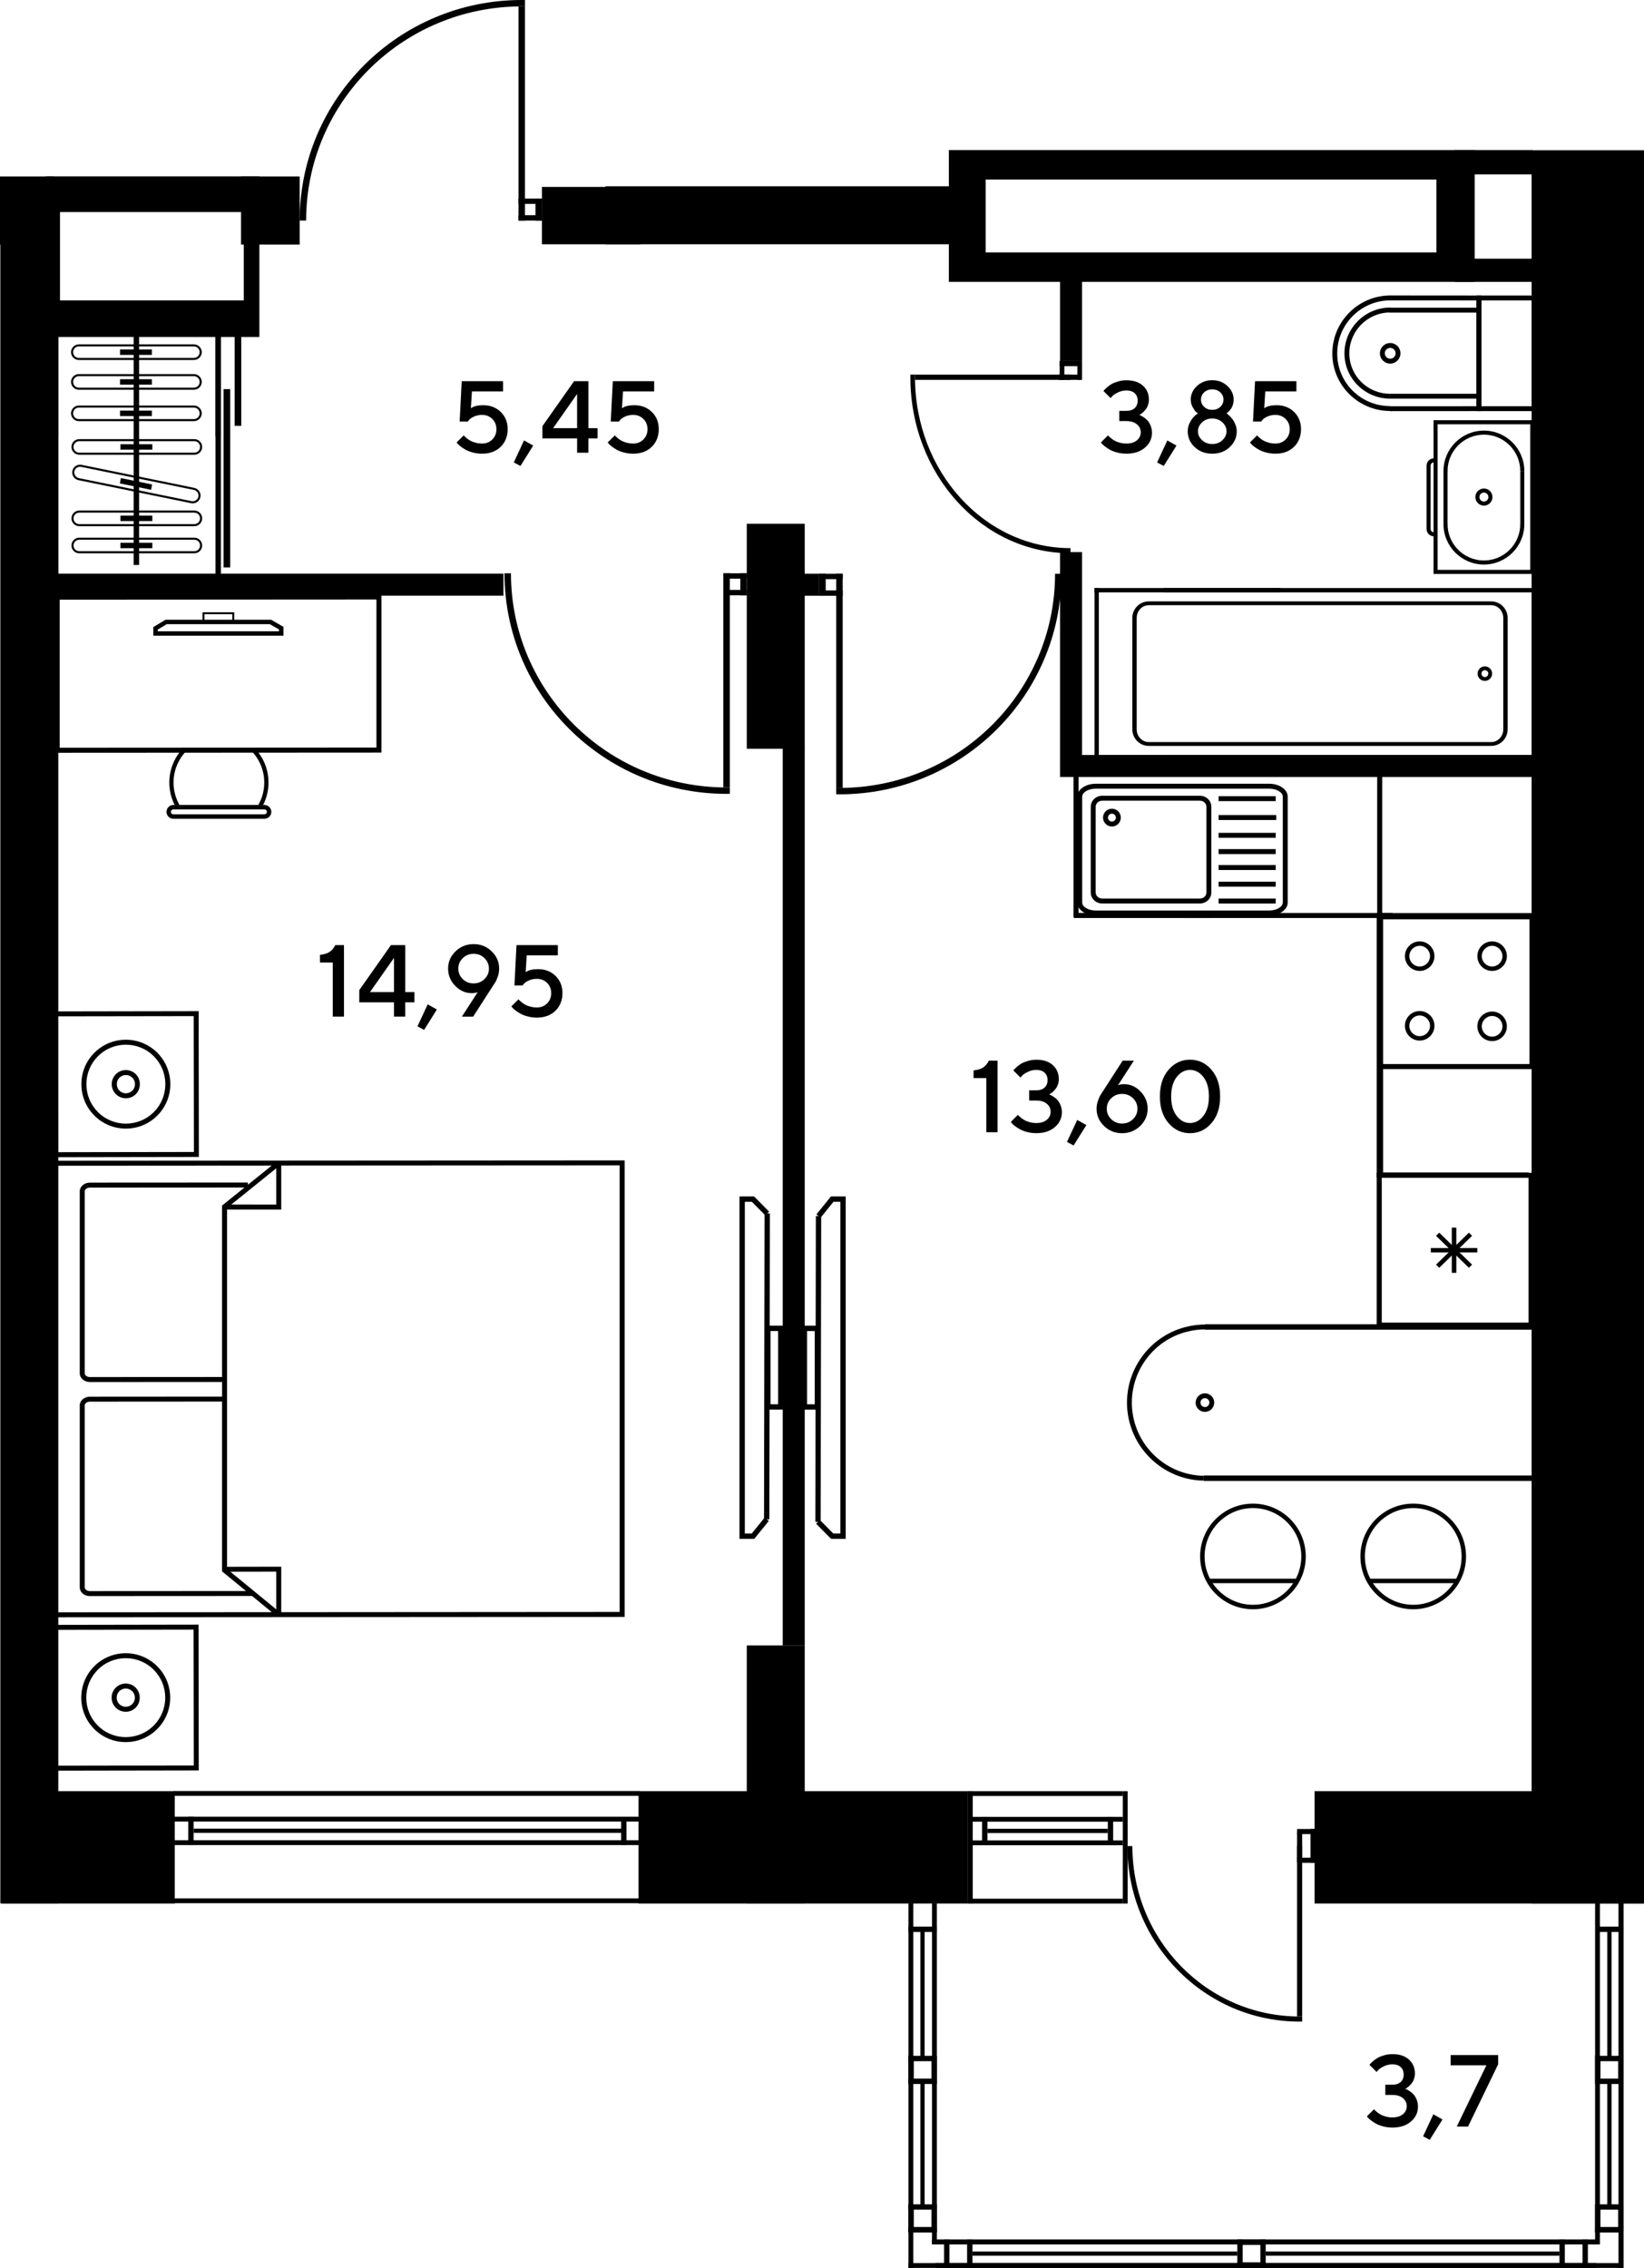 <?xml version="1.0" encoding="UTF-8"?>
<svg id="_Слой_1" data-name="Слой 1" xmlns="http://www.w3.org/2000/svg" viewBox="0 0 953 1314.72">
  <defs>
    <style>
      .cls-1, .cls-2 {
        fill: #000;
        stroke-width: 0px;
      }

      .cls-2 {
        fill-rule: evenodd;
      }
    </style>
  </defs>
  <g>
    <path class="cls-1" d="M814.59,1210.87c.19.08.46.19.79.33.34.14.93.49,1.78,1.04.85.55,1.6,1.18,2.25,1.89s1.25,1.7,1.78,2.96c.53,1.26.79,2.65.79,4.15,0,3.39-1.35,6.26-4.06,8.6-2.71,2.34-6.29,3.51-10.74,3.51-1.89,0-3.68-.23-5.38-.68-1.7-.45-3.1-.99-4.21-1.62-1.11-.63-2.07-1.26-2.88-1.89-.81-.64-1.4-1.17-1.76-1.59l-.58-.72,4.13-4.13c.08.12.22.28.42.51.2.22.64.61,1.32,1.16.67.55,1.38,1.03,2.12,1.45.74.42,1.72.79,2.95,1.13s2.51.51,3.86.51c2.56,0,4.59-.62,6.07-1.87s2.23-2.79,2.23-4.65-.74-3.41-2.23-4.66-3.51-1.86-6.07-1.86h-4.13v-5.93h4.13c2.04,0,3.64-.53,4.79-1.59,1.15-1.06,1.72-2.5,1.72-4.32s-.57-3.26-1.72-4.32-2.74-1.59-4.79-1.59c-1.73,0-3.37.38-4.91,1.13-1.54.75-2.63,1.47-3.27,2.17l-.98,1.13-4.16-4.13c.12-.15.29-.37.53-.65.24-.28.78-.78,1.6-1.52.83-.73,1.72-1.36,2.66-1.89.94-.53,2.19-1.02,3.73-1.47,1.54-.45,3.14-.68,4.8-.68,4.07,0,7.26,1.04,9.57,3.14,2.31,2.09,3.47,4.79,3.47,8.11,0,1.14-.2,2.23-.59,3.28-.39,1.05-.87,1.9-1.43,2.56-.56.66-1.1,1.22-1.63,1.69-.53.47-1,.8-1.4,1l-.58.35Z"/>
    <path class="cls-1" d="M830.87,1225.67l5.32,2.98-7.4,11.82-3.84-2.05,5.93-12.75Z"/>
    <path class="cls-1" d="M840.9,1191.32h27.55v5.35l-17.46,36.11h-6.53l17.17-35.53h-20.73v-5.93Z"/>
  </g>
  <g>
    <rect class="cls-1" x="1" y="1038.33" width="100.29" height="65.14"/>
    <rect class="cls-1" x="370.12" y="1038.33" width="190.95" height="65.14"/>
    <rect class="cls-1" x="762.03" y="1038.32" width="190.97" height="65.14"/>
    <rect class="cls-1" x="887.85" y="87.1" width="65.14" height="1016.38"/>
    <path class="cls-2" d="M550.03,87.01v76.39h304.82v-76.39h-304.82ZM832.66,146.34h-261.29v-42.27h261.29v42.27Z"/>
    <rect class="cls-1" x="314.16" y="108.36" width="57.01" height="33.25"/>
    <rect class="cls-1" y="102.31" width="31.28" height="39.45"/>
    <rect class="cls-1" x="139.72" y="102.31" width="33.99" height="39.45"/>
    <rect class="cls-1" x=".19" y="139.62" width="33.6" height="963.78"/>
    <rect class="cls-1" x="432.89" y="953.87" width="33.6" height="149.53"/>
    <rect class="cls-1" x="432.89" y="303.62" width="33.6" height="130.43"/>
    <rect class="cls-1" x="351" y="108" width="202.48" height="33.6"/>
    <g>
      <rect class="cls-1" x="360.06" y="1053.26" width="3.09" height="16.31"/>
      <rect class="cls-1" x="100.57" y="1053.14" width="270.09" height="2.8"/>
      <rect class="cls-1" x="100.57" y="1066.79" width="270.09" height="2.8"/>
      <rect class="cls-1" x="100.47" y="1038.25" width="270.19" height="2.8"/>
      <rect class="cls-1" x="100.47" y="1100.49" width="270.19" height="2.8"/>
      <rect class="cls-1" x="109.14" y="1053.14" width="3.1" height="16.31"/>
      <rect class="cls-1" x="112.28" y="1060.06" width="249.64" height="2.46"/>
    </g>
    <g>
      <rect class="cls-1" x="642.18" y="1053.23" width="3.09" height="16.31"/>
      <rect class="cls-1" x="561.16" y="1053.23" width="89.72" height="2.8"/>
      <rect class="cls-1" x="561.16" y="1066.88" width="89.72" height="2.8"/>
      <rect class="cls-1" x="561.08" y="1038.34" width="2.8" height="65.04"/>
      <rect class="cls-1" x="650.88" y="1038.34" width="2.8" height="65.14"/>
      <rect class="cls-1" x="561.08" y="1038.34" width="89.81" height="2.8"/>
      <rect class="cls-1" x="561.08" y="1100.68" width="89.81" height="2.8"/>
      <rect class="cls-1" x="569.29" y="1053.23" width="3.1" height="16.31"/>
      <rect class="cls-1" x="572.39" y="1060.15" width="69.79" height="2.46"/>
    </g>
    <g>
      <rect class="cls-1" x="751.89" y="1060.27" width="10.74" height="2.96"/>
      <rect class="cls-1" x="751.89" y="1076.91" width="10.74" height="2.96"/>
      <rect class="cls-1" x="759.66" y="1060.27" width="2.96" height="19.6"/>
      <rect class="cls-1" x="751.89" y="1062.63" width="2.96" height="15.1"/>
      <rect class="cls-1" x="751.89" y="1070.19" width="2.96" height="98.76"/>
      <path class="cls-2" d="M754.85,1171.9l-1.46.02c-55.16,0-99.87-45.54-99.87-101.73h2.9c0,54.55,43.42,98.78,96.98,98.78l1.46-.02v2.95Z"/>
    </g>
    <rect class="cls-1" x="453.74" y="433.54" width="12.75" height="520.33"/>
    <rect class="cls-1" x="614.5" y="437.67" width="291.23" height="12.75"/>
    <rect class="cls-1" x="32.8" y="332.55" width="259.05" height="12.75"/>
    <rect class="cls-1" x="614.5" y="320.04" width="12.75" height="124.9"/>
    <rect class="cls-1" x="614.5" y="160.44" width="12.75" height="48.8"/>
    <rect class="cls-1" x="460.34" y="332.59" width="14.56" height="12.75"/>
    <rect class="cls-1" x="843.31" y="149.97" width="45.01" height="13.44"/>
    <rect class="cls-1" x="843.31" y="87.01" width="45.01" height="14.1"/>
    <g>
      <rect class="cls-1" x="624.55" y="209.23" width="2.7" height="10.97"/>
      <rect class="cls-1" x="614.28" y="209.23" width="2.7" height="10.97"/>
      <rect class="cls-1" x="614.31" y="209.23" width="12.47" height="3.02"/>
      <rect class="cls-1" x="613.66" y="217.18" width="13.12" height="3.03"/>
      <rect class="cls-1" x="530.43" y="217.18" width="90.11" height="3.03"/>
      <path class="cls-2" d="M527.74,217.18l-.02,1.49c0,56.36,41.56,102.04,92.82,102.04v-2.96c-49.78,0-90.13-44.37-90.13-99.09l.02-1.49h-2.69Z"/>
    </g>
    <g>
      <rect class="cls-1" x="474.9" y="332.61" width="13.59" height="3.11"/>
      <rect class="cls-1" x="474.9" y="342.26" width="13.59" height="3.1"/>
      <rect class="cls-1" x="474.9" y="332.61" width="3.75" height="12.76"/>
      <rect class="cls-1" x="484.74" y="332.61" width="3.75" height="124.13"/>
      <path class="cls-2" d="M484.74,460.44l1.87.03c71.09,0,128.73-57.25,128.73-127.86h-3.74c0,68.57-55.96,124.15-125,124.15l-1.87-.02v3.71Z"/>
    </g>
    <g>
      <rect class="cls-1" x="300.57" y="124.75" width="13.59" height="3.11"/>
      <rect class="cls-1" x="300.57" y="115.1" width="13.59" height="3.1"/>
      <rect class="cls-1" x="310.41" y="115.1" width="3.75" height="12.76"/>
      <rect class="cls-1" x="300.57" y="3.73" width="3.75" height="124.13"/>
      <path class="cls-2" d="M304.32.03l-1.87-.03c-71.09,0-128.73,57.25-128.73,127.86h3.74c0-68.57,55.96-124.15,125-124.15l1.87.02V.03Z"/>
    </g>
    <rect class="cls-1" x="419.3" y="332.33" width="13.59" height="3.11"/>
    <rect class="cls-1" x="419.3" y="341.99" width="13.59" height="3.1"/>
    <rect class="cls-1" x="429.14" y="332.33" width="3.75" height="12.76"/>
    <rect class="cls-1" x="419.3" y="332.33" width="3.75" height="124.13"/>
    <path class="cls-2" d="M423.05,460.17l-1.87.03c-71.09,0-128.73-57.25-128.73-127.86h3.74c0,68.57,55.96,124.15,125,124.15l1.87-.02v3.71Z"/>
    <g>
      <path class="cls-2" d="M656.39,422.79v-64.56c0-5.3,4.27-9.61,9.52-9.61h198.53c5.25,0,9.52,4.31,9.52,9.61v64.56c0,5.3-4.27,9.61-9.52,9.61h-198.52c-5.25,0-9.53-4.31-9.53-9.61M871.43,358.23c0-4.08-3.14-7.4-7-7.4h-198.52c-3.85,0-6.99,3.32-6.99,7.4v64.56c0,4.08,3.14,7.39,6.99,7.39h198.53c3.85,0,6.99-3.32,6.99-7.39v-64.56Z"/>
      <path class="cls-2" d="M856.54,390.51h0c0-1.92,1.3-3.6,3.16-4.08,1.09-.29,2.23-.12,3.19.45.97.58,1.66,1.49,1.94,2.58.56,2.24-.83,4.57-3.03,5.13-1.09.28-2.22.13-3.19-.45-.97-.57-1.66-1.49-1.94-2.57-.09-.34-.14-.7-.14-1.05M862.75,390.51c0-.17-.03-.34-.06-.5-.13-.51-.46-.95-.92-1.22-.46-.27-1-.34-1.51-.21-1.04.27-1.71,1.39-1.43,2.43.13.52.46.95.92,1.22.46.27,1,.35,1.51.21.89-.23,1.5-1.02,1.5-1.93Z"/>
      <polygon class="cls-2" points="676.96 437.63 682.26 437.63 888.03 437.63 888.03 343.4 682.26 343.4 676.96 343.4 674.45 343.4 674.45 340.89 890.55 340.89 890.55 440.14 674.45 440.14 674.45 437.63 676.96 437.63"/>
      <rect class="cls-1" x="634.48" y="437.63" width="107.78" height="2.51"/>
      <rect class="cls-1" x="634.48" y="340.88" width="107.78" height="2.51"/>
      <rect class="cls-1" x="634.48" y="340.88" width="2.51" height="99.25"/>
    </g>
    <g>
      <path class="cls-2" d="M855.24,288.15c0,2.74,2.22,4.96,4.96,4.96s4.96-2.22,4.96-4.96-2.22-4.96-4.96-4.96-4.96,2.23-4.96,4.96M862.81,288.15c0,1.44-1.17,2.61-2.61,2.61s-2.6-1.17-2.6-2.61,1.16-2.61,2.6-2.61,2.61,1.17,2.61,2.61Z"/>
      <path class="cls-2" d="M831,243.6v89.1h58.41v-89.1h-58.41ZM833.36,330.35v-84.39h53.69v84.39h-53.69Z"/>
      <path class="cls-2" d="M826.96,269.93v36.75c0,2.32,1.89,4.21,4.21,4.21v-2.36c-1.02,0-1.86-.83-1.86-1.86v-36.75c0-1.03.83-1.86,1.86-1.86v-2.35c-2.32,0-4.21,1.89-4.21,4.22"/>
      <path class="cls-2" d="M836.77,303.84c0,12.92,10.51,23.43,23.43,23.43s23.43-10.51,23.43-23.43h-2.36c0,11.62-9.45,21.07-21.07,21.07s-21.07-9.45-21.07-21.07h-2.36Z"/>
      <path class="cls-2" d="M836.77,273.04h2.36c0-11.62,9.45-21.07,21.07-21.07s21.07,9.46,21.07,21.07h2.36c0-12.92-10.51-23.42-23.43-23.42s-23.43,10.51-23.43,23.42"/>
      <rect class="cls-1" x="881.27" y="273.04" width="2.36" height="31.29"/>
      <rect class="cls-1" x="836.78" y="272.79" width="2.35" height="31.26"/>
    </g>
    <g>
      <path class="cls-2" d="M855.92,238.32v-67h34.91v67h-34.91ZM858.75,174.15v61.34h29.24v-61.34h-29.24Z"/>
      <polygon class="cls-2" points="805.78 235.51 855.86 235.49 855.86 174.15 805.85 174.12 805.85 171.29 858.68 171.33 858.68 238.31 805.78 238.34 805.78 235.51"/>
      <path class="cls-2" d="M772.33,204.94c0-18.55,15.1-33.65,33.65-33.65v2.83c-17,0-30.82,13.82-30.82,30.81s13.78,30.49,30.7,30.49v2.83c-18.49,0-33.53-14.95-33.53-33.32"/>
      <path class="cls-2" d="M799.91,204.81c0-3.29,2.68-5.96,5.96-5.96s5.96,2.67,5.96,5.96-2.67,5.97-5.96,5.97-5.96-2.67-5.96-5.97M809.01,204.81c0-1.73-1.41-3.13-3.13-3.13s-3.13,1.41-3.13,3.13,1.41,3.14,3.13,3.14,3.13-1.4,3.13-3.14Z"/>
      <path class="cls-2" d="M779.36,204.83c0-14.63,11.9-26.53,26.53-26.53v2.83c-13.07,0-23.7,10.63-23.7,23.7s10.59,23.44,23.6,23.44v2.83c-14.58,0-26.44-11.78-26.44-26.27"/>
      <rect class="cls-1" x="805.48" y="178.38" width="51.79" height="2.83"/>
      <rect class="cls-1" x="805.67" y="228.27" width="51.99" height="2.83"/>
    </g>
    <g>
      <polygon class="cls-2" points="124.9 192.36 124.9 333.64 33.71 333.64 33.71 192.36 30.57 192.36 30.57 336.79 128.05 336.79 128.05 192.36 124.9 192.36"/>
      <rect class="cls-1" x="129.6" y="225.58" width="3.84" height="103.35"/>
      <rect class="cls-1" x="136.01" y="192.36" width="3.84" height="54.5"/>
      <rect class="cls-1" x="77.49" y="192.36" width="3.14" height="135.17"/>
      <path class="cls-2" d="M41.42,300.5c0-2.5,2.04-4.53,4.53-4.53h66.71c2.5,0,4.53,2.03,4.53,4.53,0,2.5-2.03,4.53-4.53,4.53H45.95c-2.49,0-4.53-2.03-4.53-4.53M112.66,297.17H45.95c-1.83,0-3.33,1.49-3.33,3.33,0,1.84,1.49,3.33,3.33,3.33h66.71c1.84,0,3.32-1.49,3.32-3.33,0-1.84-1.49-3.33-3.32-3.33Z"/>
      <rect class="cls-1" x="69.82" y="298.92" width="18.48" height="3.15"/>
      <path class="cls-2" d="M41.86,273.9c0-.3.02-.61.09-.9.49-2.45,2.89-4.03,5.34-3.53l65.35,13.36c2.39.49,4.06,2.94,3.53,5.34-.5,2.45-2.9,4.03-5.34,3.54l-65.35-13.36c-2.1-.43-3.62-2.3-3.62-4.44M112.4,284l-65.35-13.36c-1.8-.37-3.57.8-3.93,2.6-.35,1.78.84,3.57,2.59,3.92l65.35,13.36c1.8.37,3.56-.8,3.93-2.6.04-.21.06-.44.06-.66,0-1.57-1.11-2.95-2.66-3.27Z"/>
      <rect class="cls-1" x="77.25" y="271.3" width="3.15" height="18.47" transform="translate(-211.81 301.6) rotate(-78.45)"/>
      <path class="cls-2" d="M41.18,239.62c0-2.5,2.03-4.53,4.53-4.53h66.7c2.5,0,4.54,2.04,4.54,4.53,0,2.5-2.04,4.52-4.54,4.52H45.71c-2.5,0-4.53-2.02-4.53-4.52M112.41,236.28H45.71c-1.83,0-3.32,1.5-3.32,3.34,0,1.83,1.49,3.32,3.32,3.32h66.7c1.84,0,3.33-1.49,3.33-3.32,0-1.84-1.49-3.34-3.33-3.34Z"/>
      <rect class="cls-1" x="69.58" y="238.04" width="18.47" height="3.15"/>
      <path class="cls-2" d="M41.18,221.4c0-2.5,2.03-4.53,4.53-4.53h66.7c2.5,0,4.54,2.03,4.54,4.53s-2.04,4.53-4.54,4.53H45.71c-2.5,0-4.53-2.03-4.53-4.53M112.41,218.07H45.71c-1.83,0-3.32,1.49-3.32,3.33,0,1.84,1.49,3.33,3.32,3.33h66.7c1.84,0,3.33-1.5,3.33-3.33,0-1.84-1.49-3.33-3.33-3.33Z"/>
      <rect class="cls-1" x="69.58" y="219.82" width="18.47" height="3.15"/>
      <path class="cls-2" d="M41.18,204.16c0-2.5,2.03-4.53,4.53-4.53h66.7c2.5,0,4.54,2.04,4.54,4.53s-2.04,4.53-4.54,4.53H45.71c-2.5,0-4.53-2.03-4.53-4.53M112.41,200.82H45.71c-1.83,0-3.32,1.5-3.32,3.34,0,1.84,1.49,3.33,3.32,3.33h66.7c1.84,0,3.33-1.5,3.33-3.33s-1.49-3.34-3.33-3.34Z"/>
      <rect class="cls-1" x="69.58" y="202.58" width="18.47" height="3.15"/>
      <path class="cls-2" d="M41.42,259.09c0-2.5,2.04-4.53,4.53-4.53h66.71c2.5,0,4.53,2.03,4.53,4.53,0,2.5-2.03,4.53-4.53,4.53H45.95c-2.49,0-4.53-2.03-4.53-4.53M112.66,255.76H45.95c-1.83,0-3.33,1.49-3.33,3.33,0,1.84,1.49,3.33,3.33,3.33h66.71c1.84,0,3.32-1.49,3.32-3.33,0-1.84-1.49-3.33-3.32-3.33Z"/>
      <rect class="cls-1" x="69.82" y="257.52" width="18.48" height="3.14"/>
      <path class="cls-2" d="M41.42,316.22c0-2.49,2.04-4.53,4.53-4.53h66.71c2.5,0,4.53,2.03,4.53,4.53,0,2.5-2.03,4.53-4.53,4.53H45.95c-2.49,0-4.53-2.03-4.53-4.53M112.66,312.89H45.95c-1.83,0-3.33,1.49-3.33,3.33,0,1.84,1.49,3.33,3.33,3.33h66.71c1.84,0,3.32-1.49,3.32-3.33,0-1.83-1.49-3.33-3.32-3.33Z"/>
      <rect class="cls-1" x="69.82" y="314.65" width="18.48" height="3.14"/>
      <rect class="cls-1" x="124.9" y="192.36" width="3.14" height="60.72"/>
      <rect class="cls-1" x="30.57" y="192.36" width="3.14" height="60.72"/>
      <path class="cls-2" d="M113.7,192.36c-.73.54-1.67.78-2.63.59l-2.88-.59h-6l8.64,1.77c1.78.36,3.53-.39,4.55-1.77h-1.68Z"/>
    </g>
    <path class="cls-2" d="M362.09,672.67v264.66h-1.45l-330.01.21v-264.65h1.45l330.01-.21ZM359.2,934.45v-258.89s-196.17.12-196.17.12v25.49h-31.42s0,207.1,0,207.1l31.42-.06v26.37l196.17-.13ZM160.15,698.28v-21.03l-26.07,21.01,26.07.02ZM160.15,932.97v-21.88l-26.59.05,26.59,21.82ZM33.51,934.65l124.05-.08-11.43-9.37-94.02.05c-1.71,0-3.35-.64-4.46-1.76-.92-.91-1.42-2.08-1.42-3.28v-105.49c0-2.79,2.64-5.06,5.88-5.06l76.62-.05v-8.49l-76.62.04c-3.24,0-5.88-2.26-5.88-5.05v-105.48c0-2.8,2.64-5.06,5.88-5.06l91.62-.05v1.28l13.78-11.1-123.98.08v258.89ZM49.1,920.21c0,.55.31.98.58,1.25.57.57,1.48.91,2.42.91l90.52-.05-13.9-11.4v-98.43l-76.62.05c-1.63,0-3,1-3,2.18v105.49ZM128.72,798.24v-99.36l13-10.48-89.62.05c-1.63,0-3,1-3,2.18v105.48c0,1.18,1.37,2.17,3,2.17l76.62-.04Z"/>
    <g>
      <path class="cls-2" d="M30.56,941.94l84.53-.14.12,84.52-84.52.14-.13-84.52ZM112.2,944.7l-78.76.12.13,78.76,78.76-.12-.12-78.75Z"/>
      <path class="cls-2" d="M47.11,984.13c0-6.88,2.68-13.36,7.55-18.23,10.05-10.04,26.4-10.04,36.45,0,4.87,4.87,7.55,11.35,7.55,18.23s-2.68,13.36-7.55,18.23c-10.05,10.05-26.4,10.05-36.45,0-4.87-4.87-7.55-11.34-7.55-18.23M95.78,984.13c0-6.12-2.38-11.86-6.7-16.19-8.92-8.92-23.45-8.92-32.37,0-4.33,4.33-6.7,10.07-6.7,16.19s2.38,11.87,6.7,16.19c8.92,8.93,23.45,8.92,32.37,0,4.33-4.33,6.7-10.08,6.7-16.19Z"/>
      <path class="cls-2" d="M64.7,984.13c0-2.19.85-4.24,2.4-5.79,1.55-1.54,3.6-2.39,5.79-2.39s4.24.86,5.78,2.39c3.1,3.1,3.1,8.48,0,11.58-1.54,1.54-3.6,2.39-5.78,2.39s-4.24-.85-5.79-2.39c-1.54-1.54-2.4-3.61-2.4-5.79M78.19,984.13c0-1.41-.55-2.74-1.55-3.74-1.01-1-2.34-1.56-3.75-1.56s-2.74.56-3.74,1.56c-2.01,2-2.01,5.48,0,7.49,1.01.99,2.33,1.55,3.74,1.55s2.74-.55,3.75-1.55c1-1.01,1.55-2.34,1.55-3.75Z"/>
    </g>
    <g>
      <path class="cls-2" d="M30.63,586.3l84.53-.14.12,84.52-84.52.14-.13-84.52ZM112.27,589.05l-78.76.12.13,78.76,78.76-.12-.12-78.75Z"/>
      <path class="cls-2" d="M47.18,628.49c0-6.88,2.68-13.36,7.55-18.23,10.05-10.04,26.4-10.04,36.45,0,4.87,4.87,7.55,11.35,7.55,18.23s-2.68,13.36-7.55,18.23c-10.05,10.05-26.4,10.05-36.45,0-4.87-4.87-7.55-11.34-7.55-18.23M95.85,628.49c0-6.12-2.38-11.86-6.7-16.19-8.92-8.92-23.45-8.92-32.37,0-4.33,4.33-6.7,10.07-6.7,16.19s2.38,11.87,6.7,16.19c8.92,8.93,23.45,8.92,32.37,0,4.33-4.33,6.7-10.08,6.7-16.19Z"/>
      <path class="cls-2" d="M64.77,628.49c0-2.19.85-4.24,2.4-5.79,1.55-1.54,3.6-2.39,5.79-2.39s4.24.86,5.78,2.39c3.1,3.1,3.1,8.48,0,11.58-1.54,1.54-3.6,2.39-5.78,2.39s-4.24-.85-5.79-2.39c-1.54-1.54-2.4-3.61-2.4-5.79M78.26,628.49c0-1.41-.55-2.74-1.55-3.74-1.01-1-2.34-1.56-3.75-1.56s-2.74.56-3.74,1.56c-2.01,2-2.01,5.48,0,7.49,1.01.99,2.33,1.55,3.74,1.55s2.74-.55,3.75-1.55c1-1.01,1.55-2.34,1.55-3.75Z"/>
    </g>
    <g>
      <polygon class="cls-2" points="445.84 702.38 443.63 704.54 435.85 696.68 431.76 696.68 431.76 888.99 435.76 888.99 443.23 879.76 445.64 881.71 437.23 892.08 428.67 892.08 428.67 693.59 437.14 693.59 445.84 702.38"/>
      <polygon class="cls-2" points="446.28 703.45 445.98 880.74 442.89 880.74 443.2 703.45 446.28 703.45"/>
      <path class="cls-2" d="M454.15,768.51v48.64h-10.6v-48.64h10.6ZM451.07,814.06v-42.46h-4.43v42.46h4.43Z"/>
    </g>
    <g>
      <polygon class="cls-2" points="473.07 883.29 475.28 881.13 483.06 888.99 487.15 888.99 487.15 696.68 483.15 696.68 475.69 705.9 473.28 703.96 481.69 693.59 490.24 693.59 490.24 892.08 481.77 892.08 473.07 883.29"/>
      <polygon class="cls-2" points="472.64 882.22 472.94 704.93 476.03 704.93 475.72 882.22 472.64 882.22"/>
      <path class="cls-2" d="M464.76,817.16v-48.64h10.6v48.64h-10.6ZM467.85,771.61v42.46h4.43v-42.46h-4.43Z"/>
    </g>
    <g>
      <path class="cls-2" d="M221.13,344.63l-189.44.11v91.65l189.44-.11v-91.65ZM34.6,347.64l183.62-.11v85.84l-183.62.11v-85.84Z"/>
      <path class="cls-2" d="M153.29,466.64h-52.78c-2.21,0-4,1.79-4,4s1.79,4,4,4h52.78c2.21,0,4-1.79,4-4s-1.8-4-4-4M100.5,472.07c-.79,0-1.44-.64-1.44-1.43s.64-1.43,1.43-1.43h52.78c.79,0,1.44.64,1.44,1.43s-.64,1.43-1.44,1.43h-52.78Z"/>
      <path class="cls-2" d="M157.13,359.27h-61.18l-7.07,4.25v4.99h75.44v-5.11s-7.18-4.14-7.18-4.14ZM96.66,361.84h59.78l5.29,3.06v1.05s-70.29,0-70.29,0v-.98l5.22-3.13Z"/>
      <path class="cls-2" d="M135.79,354.94h-18.4v5.79h18.4v-5.79ZM118.49,356.06h16.17v3.56h-16.17v-3.56Z"/>
      <path class="cls-2" d="M106.4,433.47c-5.1,5.19-8.25,12.3-8.25,20.16,0,4.68,1.12,9.11,3.11,13.02h2.79c-2.19-3.84-3.45-8.28-3.45-13.02,0-8.09,3.66-15.33,9.41-20.16h-3.62ZM152.53,466.64c1.99-3.91,3.11-8.33,3.11-13.02,0-7.85-3.15-14.97-8.25-20.16h-3.62c5.75,4.82,9.41,12.06,9.41,20.16,0,4.74-1.25,9.18-3.45,13.02h2.8Z"/>
    </g>
    <rect class="cls-1" x="686.82" y="529.26" width="120.52" height="2.91"/>
    <rect class="cls-1" x="798.33" y="445.47" width="2.91" height="120.52"/>
    <g>
      <rect class="cls-1" x="829.43" y="723.48" width="26.94" height="2.55"/>
      <rect class="cls-1" x="841.58" y="711.66" width="2.63" height="26.2"/>
      <polygon class="cls-2" points="853.35 716.4 851.49 714.59 832.44 733.12 834.3 734.93 853.35 716.4"/>
      <polygon class="cls-2" points="853.35 733.12 834.3 714.59 832.44 716.4 851.49 734.93 853.35 733.12"/>
      <path class="cls-2" d="M798.04,769.62v-89.72h90.98v89.72h-90.98ZM800.98,682.79v83.93h85.1v-83.93h-85.1Z"/>
    </g>
    <rect class="cls-1" x="622.44" y="529.22" width="78.85" height="2.95"/>
    <path class="cls-2" d="M801.77,679.68h84.36c.13.97.26,1.94.41,2.91h-88.49v-153.28h90c.03.98.11,1.95.24,2.91h-86.51v147.46Z"/>
    <g>
      <path class="cls-2" d="M889.5,530.03h-90.97v89.72h90.97v-89.72ZM801.44,532.94h85.16v83.9h-85.16v-83.9Z"/>
      <path class="cls-2" d="M822.97,562.84c4.71,0,8.56-3.84,8.56-8.56s-3.84-8.56-8.56-8.56c-4.71,0-8.56,3.84-8.56,8.56s3.85,8.56,8.56,8.56M828.96,554.29c0,3.3-2.68,5.99-5.99,5.99s-5.99-2.69-5.99-5.99,2.68-6,5.99-6,5.99,2.69,5.99,6Z"/>
      <path class="cls-2" d="M822.97,603.22c4.71,0,8.56-3.84,8.56-8.56s-3.84-8.56-8.56-8.56-8.56,3.84-8.56,8.56,3.85,8.56,8.56,8.56M828.96,594.67c0,3.31-2.68,5.99-5.99,5.99s-5.99-2.69-5.99-5.99,2.68-5.99,5.99-5.99,5.99,2.69,5.99,5.99Z"/>
      <path class="cls-2" d="M864.95,562.84c4.72,0,8.56-3.84,8.56-8.56s-3.84-8.56-8.56-8.56c-4.72,0-8.55,3.84-8.55,8.56s3.84,8.56,8.55,8.56M870.94,554.29c0,3.3-2.69,5.99-5.99,5.99s-5.99-2.69-5.99-5.99,2.69-6,5.99-6,5.99,2.69,5.99,6Z"/>
      <path class="cls-2" d="M864.96,603.53c4.72,0,8.56-3.84,8.56-8.56s-3.84-8.57-8.56-8.57-8.56,3.84-8.56,8.57,3.84,8.56,8.56,8.56M870.95,594.97c0,3.3-2.7,5.99-6,5.99s-5.99-2.69-5.99-5.99,2.69-6,5.99-6,6,2.69,6,6Z"/>
    </g>
    <g>
      <path class="cls-2" d="M638.93,461.29c-3.66,0-6.64,2.86-6.64,6.38v49.7c0,3.52,2.98,6.38,6.64,6.38h56.63c3.66,0,6.64-2.86,6.64-6.38v-49.7c0-3.52-2.98-6.38-6.64-6.38h-56.63M638.93,520.89c-2.09,0-3.78-1.58-3.78-3.51v-49.7c0-1.94,1.69-3.52,3.78-3.52h56.63c2.09,0,3.78,1.57,3.78,3.52v49.7c0,1.93-1.69,3.51-3.78,3.51h-56.63Z"/>
      <path class="cls-2" d="M644.56,468.81c-2.84,0-5.15,2.32-5.15,5.16s2.31,5.16,5.15,5.16,5.16-2.31,5.16-5.16-2.31-5.16-5.16-5.16M642.27,473.97c0-1.27,1.03-2.29,2.29-2.29s2.29,1.02,2.29,2.29-1.03,2.29-2.29,2.29-2.29-1.02-2.29-2.29Z"/>
      <path class="cls-2" d="M635.15,454.34c-5.89,0-10.69,3.38-10.69,7.54v61.3c0,4.16,4.8,7.53,10.69,7.53h100.64c5.89,0,10.69-3.38,10.69-7.53v-61.31c0-4.15-4.79-7.53-10.69-7.53h-100.64M635.15,527.84c-4.24,0-7.83-2.14-7.83-4.67v-61.31c0-2.53,3.58-4.67,7.83-4.67h100.64c4.24,0,7.82,2.14,7.82,4.67v61.3c0,2.53-3.58,4.67-7.82,4.67h-100.64Z"/>
      <rect class="cls-1" x="706.4" y="520.89" width="33.1" height="2.87"/>
      <rect class="cls-1" x="706.4" y="461.54" width="33.1" height="2.87"/>
      <rect class="cls-1" x="706.4" y="492.23" width="33.1" height="2.87"/>
      <rect class="cls-1" x="706.4" y="511.13" width="33.1" height="2.87"/>
      <rect class="cls-1" x="706.4" y="501.47" width="33.1" height="2.87"/>
      <rect class="cls-1" x="706.4" y="482.8" width="33.1" height="2.87"/>
      <rect class="cls-1" x="706.4" y="472.49" width="33.41" height="2.87"/>
      <rect class="cls-1" x="622.29" y="442.65" width="2.96" height="88.86"/>
    </g>
    <g>
      <rect class="cls-1" x="798.02" y="767.55" width="90.97" height="2.91"/>
      <path class="cls-2" d="M849.84,902.27c0,16.88-13.73,30.62-30.62,30.62s-30.62-13.74-30.62-30.62,13.74-30.62,30.62-30.62,30.62,13.73,30.62,30.62M819.23,930.3c15.46,0,28.04-12.57,28.04-28.03s-12.58-28.04-28.04-28.04-28.03,12.58-28.03,28.04,12.58,28.03,28.03,28.03Z"/>
      <rect class="cls-1" x="793.56" y="915.17" width="51.33" height="2.59"/>
      <path class="cls-2" d="M703.86,813.09c0,2.45-1.67,4.6-4.05,5.21-1.39.36-2.85.16-4.09-.57-1.24-.73-2.12-1.9-2.47-3.29-.73-2.85,1.05-5.84,3.87-6.57,2.88-.74,5.82.99,6.57,3.87.12.45.17.9.17,1.36M695.98,813.73c.17.66.59,1.22,1.18,1.57.6.36,1.29.45,1.96.28,1.35-.34,2.2-1.78,1.85-3.14-.35-1.38-1.76-2.21-3.14-1.85-1.14.3-1.93,1.32-1.93,2.5,0,.21.03.43.09.65Z"/>
      <polygon class="cls-2" points="891.38 858.52 891.38 767.65 698.47 767.65 698.47 770.83 888.19 770.83 888.19 855.33 697.88 855.33 697.88 858.51 891.38 858.52"/>
      <path class="cls-2" d="M699.25,767.84c-4.02-.07-8.06.42-12.01,1.44-24.15,6.23-38.74,30.92-32.51,55.1,5.08,19.7,22.83,33.66,43.14,33.95l.04-2.81c-19.06-.26-35.69-13.36-40.45-31.84-5.85-22.66,7.84-45.84,30.49-51.67,3.71-.96,7.5-1.41,11.26-1.35l.05-2.81Z"/>
      <path class="cls-2" d="M756.93,902.27c0,16.88-13.73,30.62-30.62,30.62s-30.62-13.74-30.62-30.62,13.73-30.62,30.62-30.62,30.62,13.73,30.62,30.62M726.31,930.3c15.46,0,28.03-12.57,28.03-28.03s-12.57-28.04-28.03-28.04-28.03,12.58-28.03,28.04,12.58,28.03,28.03,28.03Z"/>
      <rect class="cls-1" x="700.65" y="915.17" width="51.33" height="2.59"/>
    </g>
    <g>
      <path class="cls-1" d="M660.39,240.52c.19.08.46.19.79.33.34.14.93.49,1.78,1.04.85.55,1.6,1.18,2.25,1.89.66.71,1.25,1.7,1.78,2.96.53,1.26.79,2.65.79,4.15,0,3.39-1.35,6.26-4.06,8.6-2.71,2.34-6.29,3.51-10.74,3.51-1.89,0-3.68-.23-5.38-.68-1.7-.45-3.1-.99-4.21-1.62-1.11-.63-2.07-1.26-2.88-1.89-.81-.64-1.4-1.17-1.76-1.59l-.58-.72,4.13-4.13c.08.12.22.28.42.51.2.22.64.61,1.32,1.16.67.55,1.38,1.03,2.12,1.45.74.41,1.72.79,2.95,1.13,1.22.34,2.51.51,3.86.51,2.56,0,4.59-.62,6.07-1.86s2.23-2.79,2.23-4.65-.74-3.41-2.23-4.65-3.51-1.86-6.07-1.86h-4.13v-5.93h4.13c2.04,0,3.64-.53,4.79-1.59,1.15-1.06,1.72-2.5,1.72-4.32s-.57-3.26-1.72-4.32-2.74-1.59-4.79-1.59c-1.73,0-3.37.38-4.91,1.13-1.54.75-2.63,1.47-3.27,2.17l-.98,1.13-4.16-4.13c.12-.15.29-.37.53-.65.24-.28.78-.79,1.6-1.52.83-.73,1.72-1.36,2.66-1.89.94-.53,2.19-1.02,3.73-1.47s3.14-.68,4.8-.68c4.07,0,7.26,1.05,9.57,3.14,2.31,2.09,3.47,4.79,3.47,8.11,0,1.14-.2,2.23-.59,3.28-.39,1.05-.87,1.9-1.43,2.56-.56.66-1.1,1.22-1.63,1.69-.53.47-1,.8-1.4,1l-.58.35Z"/>
      <path class="cls-1" d="M676.67,255.32l5.32,2.98-7.4,11.82-3.84-2.05,5.93-12.75Z"/>
      <path class="cls-1" d="M693.87,223.77c2.41-2.25,5.35-3.37,8.83-3.37s6.42,1.12,8.82,3.37c2.4,2.25,3.6,4.87,3.6,7.88,0,.98-.13,1.94-.4,2.86-.27.93-.61,1.69-1.03,2.28-.42.6-.83,1.12-1.24,1.58-.42.45-.77.78-1.06.97l-.4.32c.15.12.37.27.65.46.28.19.76.63,1.43,1.3.67.67,1.27,1.39,1.78,2.14.51.75.98,1.71,1.42,2.86.43,1.16.65,2.35.65,3.58,0,3.58-1.35,6.65-4.06,9.19-2.71,2.54-6.1,3.82-10.16,3.82s-7.45-1.27-10.15-3.82c-2.7-2.54-4.05-5.61-4.05-9.19,0-1.93.49-3.75,1.47-5.48.98-1.73,1.97-2.98,2.95-3.77l1.5-1.1c-.31-.19-.69-.49-1.16-.9-.46-.4-1.08-1.3-1.85-2.67-.77-1.38-1.16-2.86-1.16-4.44,0-3.01,1.21-5.63,3.61-7.88ZM708.59,244.83c-1.6-1.48-3.56-2.23-5.88-2.23s-4.28.74-5.88,2.23c-1.6,1.48-2.4,3.21-2.4,5.18s.8,3.69,2.4,5.17c1.6,1.48,3.56,2.23,5.88,2.23s4.28-.74,5.88-2.23c1.6-1.48,2.4-3.21,2.4-5.17s-.8-3.69-2.4-5.18ZM707.39,227.44c-1.22-1.15-2.79-1.72-4.68-1.72s-3.46.57-4.68,1.72c-1.22,1.15-1.84,2.55-1.84,4.21s.61,3.06,1.84,4.21c1.22,1.15,2.79,1.72,4.68,1.72s3.46-.57,4.68-1.72c1.22-1.15,1.84-2.55,1.84-4.21s-.61-3.06-1.84-4.21Z"/>
      <path class="cls-1" d="M739.98,234.91c4.14,0,7.55,1.31,10.21,3.93,2.66,2.62,3.99,5.95,3.99,9.97s-1.36,7.59-4.08,10.23c-2.72,2.64-6.29,3.96-10.73,3.96-1.89,0-3.68-.23-5.38-.68-1.7-.45-3.1-.99-4.21-1.62-1.11-.63-2.07-1.26-2.88-1.89-.81-.64-1.39-1.17-1.73-1.59l-.61-.72,4.16-4.13c.08.12.21.28.4.51.19.22.63.61,1.3,1.16s1.39,1.03,2.14,1.45c.75.41,1.74.79,2.96,1.13,1.22.34,2.5.51,3.83.51,2.37,0,4.35-.79,5.93-2.37,1.58-1.58,2.37-3.56,2.37-5.93s-.79-4.35-2.37-5.93c-1.58-1.58-3.56-2.37-5.93-2.37-1.73,0-3.29.32-4.67.95s-2.33,1.27-2.85,1.91l-.75.98h-4.74l1.19-23.39h23.97v5.93h-18.04l-.61,9.77c1.58-1.18,3.95-1.76,7.11-1.76Z"/>
    </g>
    <g>
      <path class="cls-1" d="M280.09,234.91c4.14,0,7.55,1.31,10.21,3.93,2.66,2.62,3.99,5.95,3.99,9.97s-1.36,7.59-4.08,10.23c-2.72,2.64-6.29,3.96-10.73,3.96-1.89,0-3.68-.23-5.38-.68-1.7-.45-3.1-.99-4.21-1.62-1.11-.63-2.07-1.26-2.88-1.89-.81-.64-1.39-1.17-1.73-1.59l-.61-.72,4.16-4.13c.08.12.21.28.4.51.19.22.63.61,1.3,1.16.67.55,1.39,1.03,2.14,1.45.75.41,1.74.79,2.96,1.13,1.22.34,2.5.51,3.83.51,2.37,0,4.35-.79,5.93-2.37,1.58-1.58,2.37-3.56,2.37-5.93s-.79-4.35-2.37-5.93c-1.58-1.58-3.56-2.37-5.93-2.37-1.73,0-3.29.32-4.67.95-1.38.64-2.33,1.27-2.85,1.91l-.75.98h-4.74l1.19-23.39h23.97v5.93h-18.04l-.61,9.77c1.58-1.18,3.95-1.76,7.11-1.76Z"/>
      <path class="cls-1" d="M303.77,255.32l5.32,2.98-7.4,11.82-3.85-2.05,5.93-12.75Z"/>
      <path class="cls-1" d="M341.07,248.21h5.32v5.93h-5.32v8.3h-6.53v-8.3h-20.12v-7.08l18.36-26.08h8.3v27.23ZM334.53,248.21v-19.83l-13.91,19.83h13.91Z"/>
      <path class="cls-1" d="M367.69,234.91c4.14,0,7.55,1.31,10.2,3.93,2.66,2.62,3.99,5.95,3.99,9.97s-1.36,7.59-4.08,10.23c-2.72,2.64-6.29,3.96-10.73,3.96-1.89,0-3.68-.23-5.38-.68-1.7-.45-3.1-.99-4.21-1.62-1.11-.63-2.07-1.26-2.88-1.89-.81-.64-1.39-1.17-1.73-1.59l-.61-.72,4.16-4.13c.08.12.21.28.4.51.19.22.63.61,1.3,1.16.67.55,1.39,1.03,2.14,1.45.75.41,1.74.79,2.96,1.13,1.22.34,2.5.51,3.83.51,2.37,0,4.35-.79,5.93-2.37,1.58-1.58,2.37-3.56,2.37-5.93s-.79-4.35-2.37-5.93c-1.58-1.58-3.56-2.37-5.93-2.37-1.73,0-3.29.32-4.67.95-1.38.64-2.33,1.27-2.85,1.91l-.75.98h-4.74l1.19-23.39h23.97v5.93h-18.04l-.61,9.77c1.58-1.18,3.95-1.76,7.11-1.76Z"/>
    </g>
    <g>
      <path class="cls-1" d="M573.23,614.88h5.03v41.46h-6.51v-31.37h-7.4v-4.45c2.49-.27,4.38-.86,5.68-1.78,1.3-.92,2.37-2.2,3.19-3.86Z"/>
      <path class="cls-1" d="M608.16,634.42c.19.08.46.19.79.33.34.14.93.49,1.78,1.04.85.55,1.6,1.18,2.25,1.89s1.25,1.7,1.78,2.96c.53,1.26.79,2.65.79,4.15,0,3.39-1.35,6.26-4.06,8.6-2.71,2.34-6.29,3.51-10.74,3.51-1.89,0-3.68-.23-5.38-.68-1.7-.45-3.1-.99-4.21-1.62-1.11-.63-2.07-1.26-2.88-1.89-.81-.64-1.4-1.17-1.76-1.59l-.58-.72,4.13-4.13c.08.12.22.28.42.51.2.22.64.61,1.32,1.16.67.55,1.38,1.03,2.12,1.45.74.42,1.72.79,2.95,1.13s2.51.51,3.86.51c2.56,0,4.59-.62,6.07-1.87s2.23-2.79,2.23-4.65-.74-3.41-2.23-4.66-3.51-1.86-6.07-1.86h-4.13v-5.93h4.13c2.04,0,3.64-.53,4.79-1.59,1.15-1.06,1.72-2.5,1.72-4.32s-.57-3.26-1.72-4.32-2.74-1.59-4.79-1.59c-1.73,0-3.37.38-4.91,1.13-1.54.75-2.63,1.47-3.27,2.17l-.98,1.13-4.16-4.13c.12-.15.29-.37.53-.65.24-.28.78-.78,1.6-1.52.83-.73,1.72-1.36,2.66-1.89.94-.53,2.19-1.02,3.73-1.47,1.54-.45,3.14-.68,4.8-.68,4.07,0,7.26,1.04,9.57,3.14,2.31,2.09,3.47,4.79,3.47,8.11,0,1.14-.2,2.23-.59,3.28-.39,1.05-.87,1.9-1.43,2.56-.56.66-1.1,1.22-1.63,1.69-.53.47-1,.8-1.4,1l-.58.35Z"/>
      <path class="cls-1" d="M624.43,649.23l5.32,2.98-7.4,11.82-3.84-2.05,5.93-12.75Z"/>
      <path class="cls-1" d="M651.64,628.5c3.58,0,6.75,1.41,9.5,4.24,2.75,2.82,4.12,6.15,4.12,9.99s-1.44,7.21-4.32,10c-2.88,2.79-6.38,4.19-10.48,4.19s-7.6-1.4-10.48-4.19c-2.88-2.79-4.32-6.13-4.32-10,0-1.58.28-3.16.84-4.74s1.11-2.77,1.65-3.56l.78-1.19,11.85-18.36h6.5l-9.19,14.22c.98-.4,2.17-.61,3.56-.61ZM656.77,648.79c1.72-1.68,2.59-3.7,2.59-6.07s-.86-4.39-2.59-6.07c-1.73-1.68-3.83-2.52-6.32-2.52s-4.59.84-6.3,2.52c-1.72,1.68-2.57,3.7-2.57,6.07s.86,4.39,2.57,6.07c1.71,1.68,3.82,2.52,6.3,2.52s4.59-.84,6.32-2.52Z"/>
      <path class="cls-1" d="M677.43,651.12c-3.37-3.86-5.06-9.03-5.06-15.51s1.69-11.65,5.06-15.51c3.37-3.86,7.51-5.8,12.4-5.8s9.03,1.93,12.4,5.8c3.37,3.87,5.06,9.04,5.06,15.51s-1.69,11.65-5.06,15.51c-3.37,3.87-7.51,5.8-12.4,5.8s-9.03-1.93-12.4-5.8ZM697.57,646.9c2.15-2.75,3.22-6.51,3.22-11.29s-1.08-8.54-3.22-11.28c-2.15-2.74-4.73-4.1-7.73-4.1s-5.58,1.37-7.73,4.1c-2.15,2.74-3.22,6.5-3.22,11.28s1.07,8.54,3.22,11.29,4.73,4.12,7.73,4.12,5.58-1.37,7.73-4.12Z"/>
    </g>
    <g>
      <path class="cls-1" d="M194.36,547.88h5.03v41.46h-6.5v-31.37h-7.4v-4.45c2.49-.27,4.38-.86,5.68-1.78,1.3-.92,2.37-2.2,3.19-3.86Z"/>
      <path class="cls-1" d="M234.92,575.11h5.32v5.93h-5.32v8.3h-6.53v-8.3h-20.12v-7.08l18.36-26.08h8.3v27.23ZM228.39,575.11v-19.83l-13.91,19.83h13.91Z"/>
      <path class="cls-1" d="M247.93,582.23l5.32,2.98-7.4,11.82-3.85-2.05,5.93-12.75Z"/>
      <path class="cls-1" d="M273.37,575.72c-3.58,0-6.75-1.41-9.5-4.24-2.75-2.82-4.12-6.15-4.12-9.99s1.44-7.21,4.32-10c2.88-2.79,6.37-4.19,10.48-4.19s7.6,1.4,10.48,4.21c2.88,2.8,4.32,6.13,4.32,9.99,0,1.58-.27,3.16-.82,4.74s-1.1,2.77-1.66,3.56l-.78,1.19-11.82,18.36h-6.53l9.19-14.22c-.98.41-2.17.61-3.56.61ZM268.25,555.44c-1.72,1.69-2.57,3.71-2.57,6.07s.86,4.38,2.57,6.06c1.72,1.68,3.82,2.51,6.3,2.51s4.59-.84,6.3-2.51c1.72-1.68,2.57-3.7,2.57-6.06s-.86-4.38-2.57-6.07c-1.72-1.69-3.82-2.53-6.3-2.53s-4.59.84-6.3,2.53Z"/>
      <path class="cls-1" d="M311.85,561.82c4.14,0,7.55,1.31,10.21,3.93,2.66,2.62,3.99,5.95,3.99,9.97s-1.36,7.59-4.08,10.23-6.29,3.96-10.73,3.96c-1.89,0-3.68-.23-5.38-.68-1.7-.45-3.1-.99-4.21-1.62-1.11-.63-2.07-1.26-2.88-1.89-.81-.64-1.39-1.17-1.73-1.59l-.61-.72,4.16-4.13c.08.12.21.28.4.51.19.22.63.61,1.3,1.16.67.55,1.39,1.03,2.14,1.45.75.42,1.74.79,2.96,1.13,1.22.34,2.5.51,3.83.51,2.37,0,4.35-.79,5.93-2.37,1.58-1.58,2.37-3.56,2.37-5.93s-.79-4.35-2.37-5.93c-1.58-1.58-3.56-2.37-5.93-2.37-1.73,0-3.29.32-4.67.95-1.38.64-2.33,1.27-2.85,1.91l-.75.98h-4.74l1.19-23.39h23.97v5.93h-18.04l-.61,9.77c1.58-1.18,3.95-1.76,7.11-1.76Z"/>
    </g>
    <g>
      <g>
        <rect class="cls-1" x="526.61" y="1103.28" width="2.8" height="211.43"/>
        <g>
          <rect class="cls-1" x="540.27" y="1103.28" width="2.8" height="197.78"/>
          <rect class="cls-1" x="526.61" y="1116.85" width="16.31" height="3.1"/>
          <rect class="cls-1" x="533.53" y="1119.95" width="2.46" height="72.06"/>
          <rect class="cls-1" x="533.53" y="1207.19" width="2.46" height="71.64"/>
          <rect class="cls-1" x="540.27" y="1298.27" width="385.07" height="2.8"/>
          <rect class="cls-1" x="526.61" y="1311.92" width="398.72" height="2.8"/>
          <rect class="cls-1" x="560.61" y="1298.26" width="3.1" height="16.31"/>
          <rect class="cls-1" x="547.25" y="1298.26" width="3.1" height="16.31"/>
          <g>
            <rect class="cls-1" x="539.97" y="1277.84" width="3.1" height="16.31"/>
            <rect class="cls-1" x="526.61" y="1277.84" width="3.1" height="16.31"/>
            <rect class="cls-1" x="526.61" y="1277.84" width="16.31" height="3.1"/>
            <rect class="cls-1" x="526.61" y="1291.05" width="16.31" height="3.1"/>
          </g>
          <g>
            <rect class="cls-1" x="730.61" y="1298.26" width="3.1" height="16.31"/>
            <rect class="cls-1" x="717.25" y="1298.26" width="3.1" height="16.31"/>
            <rect class="cls-1" x="717.25" y="1298.26" width="16.31" height="3.1"/>
            <rect class="cls-1" x="717.25" y="1311.47" width="16.31" height="3.1"/>
          </g>
          <g>
            <rect class="cls-1" x="539.97" y="1191.77" width="3.1" height="16.31"/>
            <rect class="cls-1" x="526.61" y="1191.77" width="3.1" height="16.31"/>
            <rect class="cls-1" x="526.61" y="1191.77" width="16.31" height="3.1"/>
            <rect class="cls-1" x="526.61" y="1204.99" width="16.31" height="3.1"/>
          </g>
          <rect class="cls-1" x="526.68" y="1291.05" width="16.31" height="3.1"/>
          <rect class="cls-1" x="904" y="1298.26" width="3.1" height="16.31"/>
          <rect class="cls-1" x="917.36" y="1298.26" width="3.1" height="16.31"/>
          <g>
            <rect class="cls-1" x="924.64" y="1277.84" width="3.1" height="16.31"/>
            <rect class="cls-1" x="938" y="1277.84" width="3.1" height="16.31"/>
            <rect class="cls-1" x="924.79" y="1277.84" width="16.31" height="3.1"/>
            <rect class="cls-1" x="924.79" y="1291.05" width="16.31" height="3.1"/>
          </g>
          <rect class="cls-1" x="924.72" y="1291.05" width="16.31" height="3.1"/>
          <rect class="cls-1" x="733.71" y="1305.18" width="170.29" height="2.46"/>
          <rect class="cls-1" x="563.71" y="1305.18" width="153.54" height="2.46"/>
        </g>
      </g>
      <g>
        <rect class="cls-1" x="938.3" y="1103.28" width="2.8" height="211.43"/>
        <g>
          <rect class="cls-1" x="924.65" y="1103.28" width="2.8" height="197.78"/>
          <rect class="cls-1" x="938.3" y="1103.28" width="2.8" height="211.43"/>
          <rect class="cls-1" x="924.79" y="1116.85" width="16.31" height="3.1"/>
          <rect class="cls-1" x="931.72" y="1119.95" width="2.46" height="72.27"/>
          <rect class="cls-1" x="931.72" y="1207.19" width="2.46" height="71.64"/>
          <rect class="cls-1" x="542.38" y="1298.27" width="385.07" height="2.8"/>
          <rect class="cls-1" x="542.38" y="1311.92" width="398.72" height="2.8"/>
          <g>
            <rect class="cls-1" x="924.65" y="1191.77" width="3.1" height="16.31"/>
            <rect class="cls-1" x="938.01" y="1191.77" width="3.1" height="16.31"/>
            <rect class="cls-1" x="924.8" y="1191.77" width="16.31" height="3.1"/>
            <rect class="cls-1" x="924.8" y="1204.99" width="16.31" height="3.1"/>
          </g>
        </g>
      </g>
    </g>
  </g>
  <path class="cls-2" d="M26.5,102.26v93.1h123.86v-93.1H26.5ZM141.3,174.14H34.78v-51.21h106.53v51.21Z"/>
</svg>